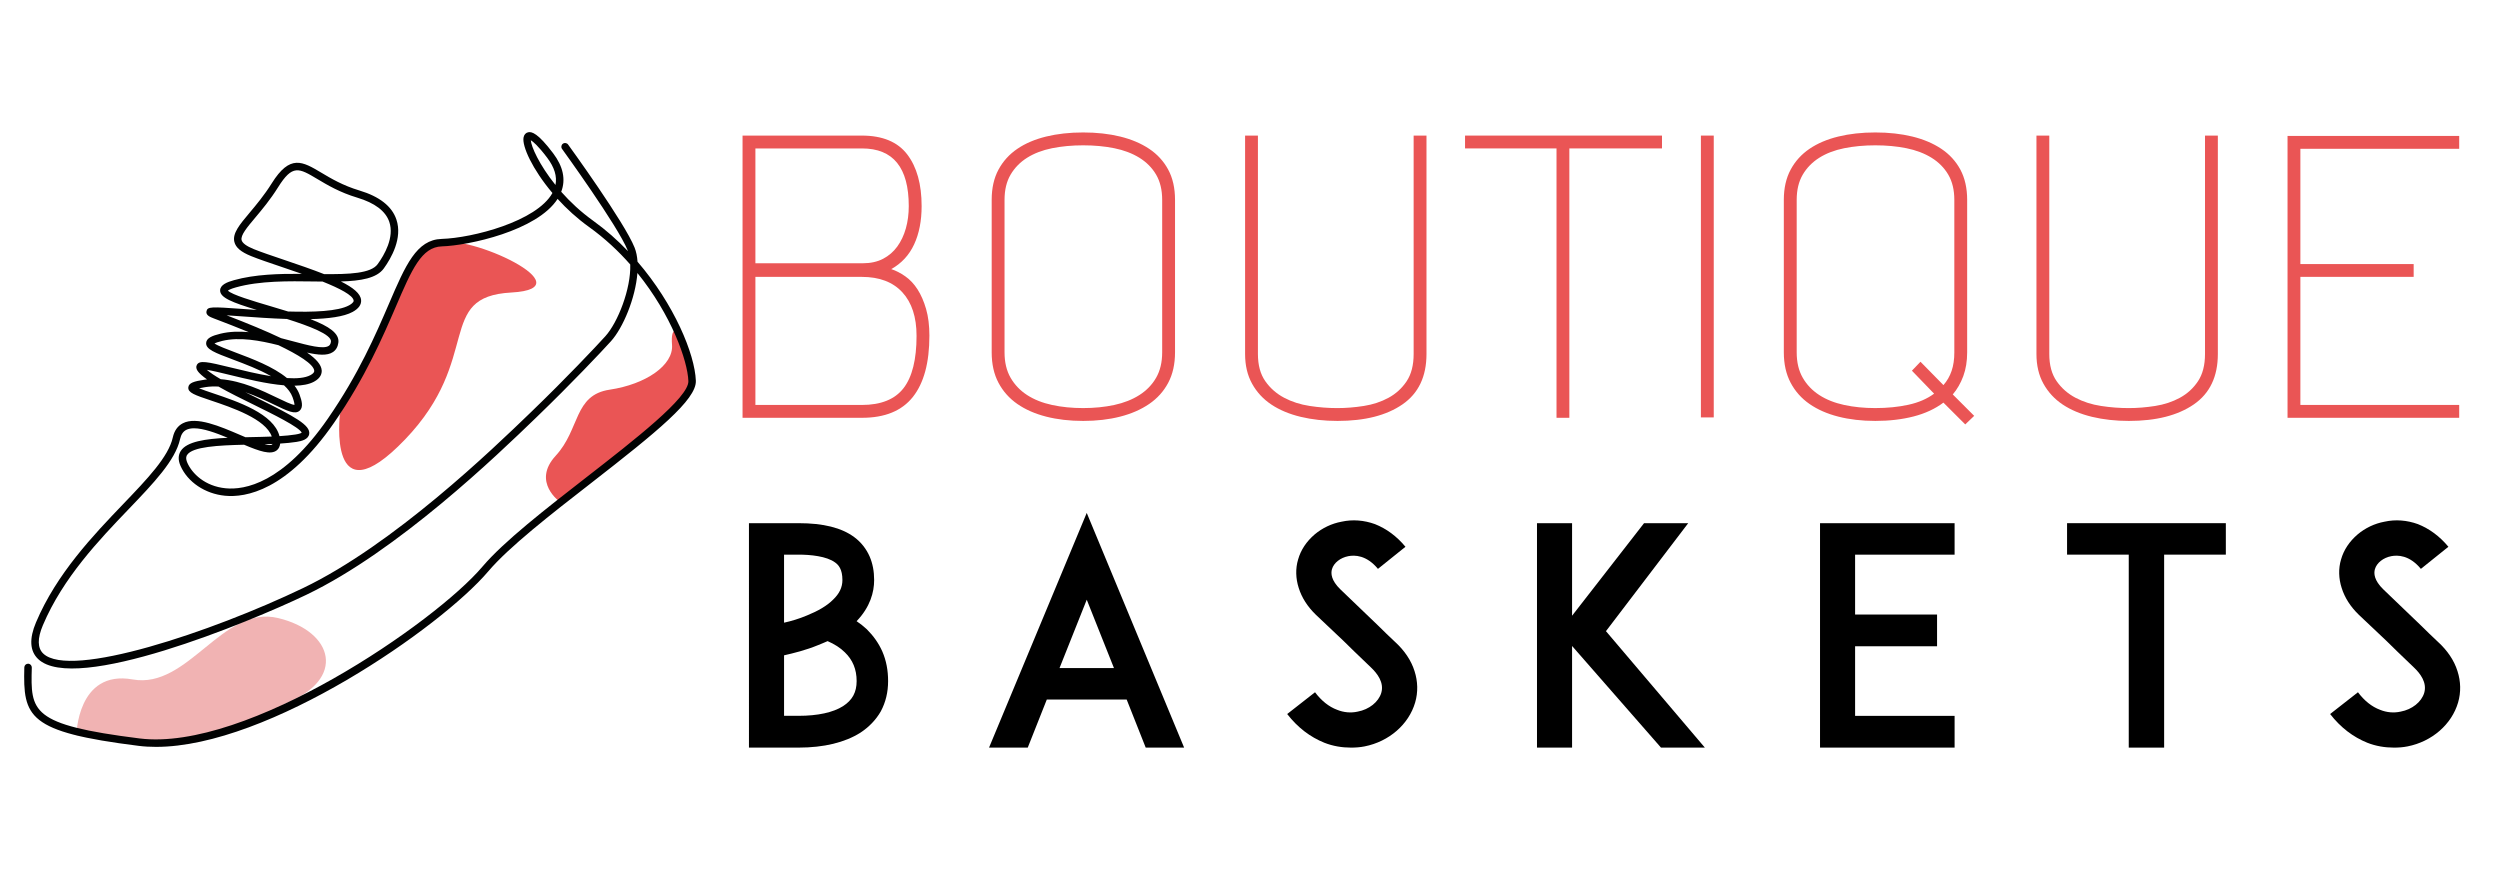 <?xml version="1.0" encoding="utf-8"?>
<!-- Generator: Adobe Illustrator 16.0.0, SVG Export Plug-In . SVG Version: 6.00 Build 0)  -->
<!DOCTYPE svg PUBLIC "-//W3C//DTD SVG 1.1 Tiny//EN" "http://www.w3.org/Graphics/SVG/1.1/DTD/svg11-tiny.dtd">
<svg version="1.1" baseProfile="tiny" id="Calque_1"
	 xmlns="http://www.w3.org/2000/svg" xmlns:xlink="http://www.w3.org/1999/xlink" x="0px" y="0px" width="200px" height="70px"
	 viewBox="0 0 200 70" xml:space="preserve">
<g>
	<path fill="#EA5555" d="M59.404,10.847h9.54c1.657,0,2.869,0.503,3.636,1.509c0.767,1.008,1.15,2.382,1.15,4.127
		c0,1.184-0.2,2.206-0.6,3.068c-0.4,0.861-1.01,1.52-1.83,1.977c0.374,0.124,0.748,0.317,1.121,0.577s0.701,0.607,0.981,1.043
		c0.28,0.436,0.508,0.96,0.685,1.572c0.177,0.613,0.265,1.324,0.265,2.133c0,2.159-0.441,3.794-1.324,4.905
		c-0.882,1.11-2.237,1.666-4.064,1.666h-9.56V10.847z M68.964,11.875h-8.532v9.186h8.595c0.622,0,1.162-0.119,1.619-0.357
		c0.457-0.239,0.835-0.566,1.136-0.98c0.301-0.416,0.53-0.898,0.685-1.448c0.156-0.55,0.234-1.147,0.234-1.791
		C72.701,13.411,71.456,11.875,68.964,11.875z M68.944,22.151h-8.512v10.246h8.512c1.532,0,2.646-0.448,3.339-1.343
		s1.041-2.291,1.041-4.186c0-1.499-0.378-2.66-1.134-3.482C71.434,22.563,70.352,22.151,68.944,22.151z"/>
	<path fill="#EA5555" d="M79.335,28.193V15.985c0-0.935,0.181-1.739,0.544-2.414c0.363-0.674,0.867-1.229,1.511-1.667
		c0.643-0.436,1.412-0.763,2.305-0.981c0.892-0.218,1.878-0.327,2.958-0.327c1.079,0,2.065,0.109,2.958,0.327
		c0.893,0.218,1.666,0.545,2.32,0.981c0.654,0.437,1.163,0.992,1.526,1.667c0.363,0.675,0.545,1.479,0.545,2.414v12.208
		c0,0.934-0.182,1.744-0.545,2.429s-0.872,1.25-1.526,1.697c-0.654,0.446-1.427,0.784-2.32,1.012
		c-0.893,0.228-1.879,0.343-2.958,0.343c-1.08,0-2.066-0.115-2.958-0.343c-0.893-0.228-1.662-0.566-2.305-1.012
		c-0.644-0.447-1.147-1.012-1.511-1.697S79.335,29.127,79.335,28.193z M80.363,28.193c0,0.789,0.161,1.463,0.482,2.023
		c0.322,0.561,0.763,1.023,1.323,1.387c0.561,0.363,1.225,0.628,1.994,0.794c0.768,0.167,1.598,0.249,2.491,0.249
		s1.723-0.083,2.491-0.249c0.768-0.166,1.438-0.431,2.009-0.794c0.571-0.364,1.017-0.826,1.339-1.387
		c0.321-0.56,0.482-1.234,0.482-2.023V15.985c0-0.789-0.161-1.459-0.482-2.009c-0.322-0.549-0.768-1-1.339-1.355
		c-0.571-0.352-1.241-0.607-2.009-0.763c-0.768-0.155-1.599-0.232-2.491-0.232s-1.723,0.078-2.491,0.232
		c-0.769,0.156-1.433,0.411-1.994,0.763c-0.56,0.354-1.001,0.806-1.323,1.355c-0.322,0.55-0.482,1.22-0.482,2.009V28.193z"/>
	<path fill="#EA5555" d="M113.091,10.847h1.028v17.47c0,1.806-0.641,3.151-1.92,4.033c-1.279,0.883-3.011,1.324-5.196,1.324
		c-1.061,0-2.043-0.109-2.948-0.327c-0.904-0.218-1.687-0.545-2.341-0.98c-0.656-0.436-1.171-0.992-1.545-1.667
		c-0.375-0.674-0.562-1.468-0.562-2.382v-17.47h1.027v17.47c0,0.893,0.197,1.62,0.593,2.181c0.394,0.56,0.897,1.001,1.51,1.323
		c0.611,0.322,1.292,0.54,2.039,0.654c0.748,0.115,1.484,0.171,2.211,0.171c0.685,0,1.391-0.057,2.118-0.171
		c0.726-0.114,1.385-0.332,1.978-0.654c0.591-0.321,1.074-0.763,1.448-1.323c0.373-0.561,0.56-1.288,0.56-2.181V10.847z"/>
	<path fill="#EA5555" d="M132.959,10.847v1.027h-7.411v21.55h-1.027v-21.55h-7.318v-1.027H132.959z"/>
	<path fill="#EA5555" d="M136.072,10.847h1.028v22.546h-1.028V10.847z"/>
	<path fill="#EA5555" d="M142.706,28.193V15.985c0-0.935,0.183-1.739,0.546-2.414c0.362-0.674,0.867-1.229,1.51-1.667
		c0.644-0.436,1.412-0.763,2.306-0.981c0.892-0.218,1.877-0.327,2.956-0.327c1.08,0,2.067,0.109,2.961,0.327
		c0.893,0.218,1.665,0.545,2.319,0.981c0.654,0.437,1.162,0.992,1.526,1.667c0.361,0.675,0.543,1.479,0.543,2.414v12.208
		c0,0.707-0.104,1.338-0.31,1.899c-0.208,0.561-0.488,1.049-0.841,1.463l1.713,1.713l-0.716,0.685l-1.746-1.744
		c-0.664,0.499-1.457,0.867-2.381,1.106c-0.924,0.238-1.947,0.358-3.069,0.358c-1.079,0-2.064-0.115-2.956-0.343
		c-0.894-0.228-1.662-0.566-2.306-1.012c-0.643-0.447-1.147-1.012-1.51-1.697C142.889,29.937,142.706,29.127,142.706,28.193z
		 M152.953,29.656l0.686-0.716l1.835,1.868c0.291-0.332,0.511-0.71,0.654-1.136c0.146-0.425,0.218-0.919,0.218-1.479V15.985
		c0-0.789-0.161-1.459-0.482-2.009c-0.321-0.549-0.768-1-1.339-1.355c-0.572-0.352-1.24-0.607-2.008-0.763
		c-0.769-0.155-1.6-0.232-2.493-0.232c-0.891,0-1.722,0.078-2.489,0.232c-0.77,0.156-1.434,0.411-1.993,0.763
		c-0.561,0.354-1.002,0.806-1.324,1.355c-0.322,0.55-0.482,1.22-0.482,2.009v12.208c0,0.789,0.16,1.463,0.482,2.023
		c0.322,0.561,0.764,1.023,1.324,1.387c0.56,0.363,1.224,0.628,1.993,0.794c0.768,0.167,1.599,0.249,2.489,0.249
		c0.957,0,1.838-0.088,2.648-0.265c0.811-0.176,1.495-0.473,2.056-0.888L152.953,29.656z"/>
	<path fill="#EA5555" d="M176.401,10.847h1.027v17.47c0,1.806-0.64,3.151-1.919,4.033c-1.281,0.883-3.013,1.324-5.196,1.324
		c-1.063,0-2.045-0.109-2.949-0.327c-0.905-0.218-1.687-0.545-2.342-0.98c-0.655-0.436-1.17-0.992-1.545-1.667
		c-0.374-0.674-0.561-1.468-0.561-2.382v-17.47h1.027v17.47c0,0.893,0.197,1.62,0.592,2.181c0.394,0.56,0.897,1.001,1.51,1.323
		c0.612,0.322,1.293,0.54,2.04,0.654c0.747,0.115,1.484,0.171,2.211,0.171c0.685,0,1.392-0.057,2.118-0.171
		c0.726-0.114,1.385-0.332,1.977-0.654c0.592-0.321,1.075-0.763,1.448-1.323c0.373-0.561,0.562-1.288,0.562-2.181V10.847z"/>
	<path fill="#EA5555" d="M196.736,11.905H184.03v9.218h9.063v1.027h-9.063v10.246h12.706v1.027h-13.733V10.877h13.733V11.905z"/>
</g>
<path fill="#EA5555" d="M27.196,33.125c0,0-1.037,8.542,5.207,2.033c6.245-6.508,2.393-11.425,8.504-11.757
	c6.112-0.332-3.572-4.795-5.663-3.935c-2.092,0.859-1.428,0.236-3.338,3.802C29.995,26.834,27.351,32.894,27.196,33.125z"/>
<path fill="#F1B3B3" d="M6.112,58.827c0,0,0.054-5.268,4.503-4.472c4.451,0.799,7.174-5.978,11.626-4.913
	c4.45,1.062,5.514,4.905,0.567,6.843l-1.638,1.168l-5.83,1.77l-4.41,0.249L6.112,58.827z"/>
<path fill="#EA5555" d="M44.827,40.175c0,0-2.326-1.597-0.366-3.722c1.959-2.125,1.428-4.849,4.319-5.28
	c2.889-0.432,5.11-1.956,4.982-3.588c-0.128-1.63,0.544-1.275,0.73-0.166c0.186,1.111,1.927,2.592,0,4.618
	C52.565,34.062,44.827,40.175,44.827,40.175z"/>
<path fill="#010202" d="M51.002,20.936c-0.027-0.416-0.103-0.802-0.238-1.137c-0.801-2.005-5.132-7.982-5.316-8.235
	c-0.097-0.134-0.284-0.163-0.416-0.067c-0.134,0.098-0.165,0.284-0.068,0.417c0.045,0.062,4.471,6.171,5.247,8.107
	c0.01,0.022,0.018,0.046,0.025,0.07c-0.834-0.875-1.759-1.695-2.763-2.417c-1.017-0.729-1.874-1.537-2.575-2.331
	c0.376-0.981,0.159-2.018-0.649-3.086c-1.216-1.611-1.709-1.742-2-1.675c-0.187,0.043-0.319,0.189-0.362,0.401
	c-0.143,0.7,0.708,2.563,2.308,4.457c-1.26,2.274-6.393,3.598-8.861,3.673c-2.013,0.061-2.889,2.093-4.21,5.169
	c-1.08,2.509-2.424,5.631-4.896,9.209c-3.585,5.185-6.66,5.716-8.169,5.572c-1.674-0.159-2.7-1.195-3.069-2.036
	c-0.173-0.394-0.061-0.57-0.024-0.628c0.428-0.67,2.532-0.772,4.56-0.821c1.235,0.522,2.135,0.835,2.621,0.444
	c0.154-0.124,0.243-0.304,0.268-0.537c0.471-0.03,0.918-0.073,1.316-0.135c0.399-0.062,0.939-0.195,1.006-0.633
	c0.106-0.698-1.114-1.374-4.138-2.86c-0.326-0.159-0.652-0.32-0.973-0.48c0.855,0.293,1.644,0.673,2.282,0.981
	c1.098,0.53,1.704,0.823,2.07,0.492c0.302-0.274,0.172-0.78-0.014-1.286c-0.092-0.25-0.228-0.486-0.402-0.708
	c0.618-0.01,1.158-0.104,1.56-0.321c0.539-0.292,0.63-0.654,0.615-0.907c-0.03-0.447-0.441-0.919-1.172-1.422
	c0.898,0.2,1.612,0.262,2.063-0.037c0.245-0.162,0.394-0.412,0.44-0.744c0.108-0.746-0.736-1.319-2.231-1.895
	c1.421-0.035,2.668-0.189,3.374-0.577c0.482-0.265,0.71-0.585,0.677-0.955c-0.044-0.512-0.633-0.991-1.617-1.481
	c1.599-0.045,2.866-0.259,3.431-1.039c0.596-0.823,1.517-2.426,1.009-3.92c-0.358-1.059-1.354-1.838-2.959-2.32
	c-1.327-0.398-2.283-0.968-3.05-1.426c-1.504-0.897-2.498-1.49-3.964,0.857c-0.594,0.949-1.244,1.725-1.768,2.348
	c-0.807,0.96-1.388,1.654-1.22,2.335c0.112,0.453,0.523,0.802,1.334,1.133c0.608,0.248,1.481,0.542,2.405,0.854
	c0.498,0.166,1.072,0.36,1.661,0.569c-1.814-0.015-3.75,0.035-5.428,0.504c-0.548,0.153-1.108,0.37-1.112,0.822
	c-0.003,0.582,0.954,0.959,2.938,1.561c-0.41-0.027-0.798-0.056-1.156-0.082c-2.512-0.18-2.789-0.188-2.872,0.183
	c-0.072,0.324,0.289,0.463,0.58,0.575l0.391,0.149c0.552,0.211,1.435,0.549,2.408,0.95c-0.773-0.07-1.542-0.051-2.264,0.125
	c-0.668,0.163-1.119,0.35-1.143,0.738c-0.031,0.511,0.695,0.784,2.141,1.327c0.961,0.362,2.113,0.795,3.055,1.336
	c-1.091-0.177-2.243-0.458-3.176-0.686c-1.979-0.484-2.558-0.604-2.764-0.216c-0.17,0.323,0.19,0.646,0.362,0.803
	c0.127,0.114,0.279,0.232,0.451,0.354c-0.065,0.007-0.13,0.016-0.195,0.025c-0.836,0.123-1.267,0.251-1.3,0.611
	c-0.038,0.428,0.505,0.612,1.82,1.054c1.652,0.556,4.371,1.471,4.857,2.881c-0.54,0.023-1.104,0.035-1.659,0.046
	c-0.148,0.003-0.297,0.007-0.444,0.01c-0.144-0.061-0.285-0.121-0.418-0.178c-1.639-0.704-3.497-1.502-4.591-0.941
	c-0.414,0.212-0.685,0.593-0.805,1.133c-0.345,1.551-2.028,3.308-3.977,5.34c-2.368,2.473-5.316,5.548-6.967,9.456
	c-0.555,1.311-0.497,2.297,0.168,2.933c2.941,2.802,16.827-2.914,21.461-5.14c7.342-3.522,15.309-11.211,18.309-14.105l0.202-0.196
	c2.653-2.559,5.089-5.134,5.854-5.981c0.971-1.075,1.962-3.448,2.118-5.46c2.711,3.35,4.014,6.996,4.077,8.646
	c0.049,1.315-4.301,4.697-8.14,7.682c-3.258,2.531-6.625,5.148-8.331,7.159c-3.796,4.481-18.854,14.821-27.435,13.748
	c-8.741-1.093-8.714-2.154-8.62-5.672c0.003-0.164-0.126-0.302-0.292-0.307c-0.002,0-0.005,0-0.008,0
	c-0.162,0-0.294,0.13-0.299,0.291c-0.104,3.974,0.261,5.17,9.145,6.281c0.45,0.057,0.916,0.082,1.395,0.082
	c9.023,0,22.799-9.589,26.571-14.036c1.665-1.962,5.008-4.563,8.239-7.073c5.248-4.081,8.431-6.666,8.373-8.178
	C55.587,28.309,53.929,24.338,51.002,20.936z M22.679,20.772c-0.914-0.309-1.779-0.6-2.371-0.84c-0.591-0.24-0.921-0.484-0.98-0.723
	c-0.094-0.385,0.432-1.013,1.099-1.807c0.535-0.637,1.2-1.43,1.816-2.416c1.156-1.849,1.659-1.55,3.151-0.66
	c0.796,0.475,1.787,1.066,3.186,1.486c1.408,0.422,2.27,1.075,2.564,1.939c0.42,1.24-0.401,2.649-0.929,3.378
	c-0.542,0.754-2.305,0.818-4.292,0.799C25,21.563,23.901,21.184,22.679,20.772z M18.233,23.249c0.063-0.048,0.23-0.145,0.647-0.261
	c1.905-0.533,4.213-0.5,6.25-0.471c0.228,0.003,0.454,0.007,0.678,0.008c1.343,0.538,2.446,1.097,2.484,1.527
	c0.014,0.15-0.253,0.313-0.371,0.377c-0.877,0.481-2.859,0.552-4.874,0.491c-0.449-0.141-0.93-0.284-1.437-0.434
	C20.302,24.1,18.529,23.576,18.233,23.249z M18.131,25.225c0.374,0.023,0.797,0.054,1.216,0.084
	c1.071,0.077,2.345,0.169,3.607,0.209c1.741,0.549,3.605,1.242,3.523,1.822c-0.031,0.21-0.118,0.29-0.18,0.331
	c-0.432,0.284-1.631-0.038-2.901-0.379c-0.292-0.078-0.597-0.159-0.91-0.239C21.297,26.484,19.82,25.877,18.131,25.225z
	 M18.842,28.2c-0.641-0.242-1.418-0.534-1.685-0.724c0.091-0.047,0.273-0.118,0.618-0.202c1.389-0.337,3.032-0.029,4.5,0.341
	c1.544,0.739,2.83,1.511,2.865,2.053c0.007,0.114-0.094,0.228-0.303,0.342c-0.431,0.232-1.101,0.285-1.879,0.235
	C21.861,29.335,20.179,28.703,18.842,28.2z M16.546,29.585c0.44,0.067,1.163,0.244,1.823,0.405c1.332,0.325,2.956,0.722,4.352,0.835
	c0.316,0.288,0.557,0.602,0.681,0.944c0.137,0.375,0.157,0.549,0.156,0.622c-0.229-0.011-0.87-0.32-1.391-0.572
	c-1.163-0.561-2.8-1.352-4.511-1.483C17.197,30.07,16.813,29.816,16.546,29.585z M17.077,31.473
	c-0.413-0.139-0.862-0.29-1.154-0.412c0.125-0.028,0.294-0.06,0.529-0.094c0.34-0.051,0.683-0.062,1.028-0.042
	c0.83,0.475,1.852,0.978,2.854,1.469c1.448,0.712,3.621,1.78,3.802,2.221c-0.045,0.031-0.173,0.095-0.499,0.146
	c-0.383,0.06-0.817,0.101-1.279,0.129C21.904,33.098,19.008,32.122,17.077,31.473z M21.798,35.516
	c-0.008,0.019-0.017,0.032-0.027,0.041c-0.095,0.076-0.317,0.057-0.608-0.017C21.377,35.533,21.589,35.526,21.798,35.516z
	 M42.463,11.217c0.173,0.105,0.573,0.426,1.309,1.399c0.585,0.776,0.806,1.495,0.665,2.181
	C43.134,13.179,42.492,11.713,42.463,11.217z M48.431,26.896c-0.759,0.841-3.182,3.403-5.824,5.951l-0.203,0.197
	c-2.981,2.876-10.898,10.515-18.153,14c-7.331,3.518-18.633,7.298-20.789,5.243c-0.468-0.445-0.479-1.208-0.031-2.267
	c1.609-3.806,4.515-6.839,6.849-9.274c2.011-2.098,3.748-3.911,4.128-5.625c0.082-0.364,0.243-0.604,0.495-0.732
	c0.171-0.087,0.382-0.126,0.621-0.126c0.736,0,1.742,0.364,2.696,0.76c-1.795,0.084-3.279,0.301-3.759,1.054
	c-0.213,0.335-0.22,0.735-0.019,1.192c0.571,1.301,1.968,2.237,3.559,2.39c1.642,0.16,4.959-0.393,8.718-5.829
	c2.506-3.626,3.92-6.912,4.954-9.312c1.276-2.968,2.048-4.758,3.677-4.808c2.136-0.064,7.624-1.25,9.258-3.799
	c0.718,0.789,1.562,1.564,2.517,2.249c1.253,0.899,2.351,1.925,3.295,3C50.484,23.105,49.426,25.794,48.431,26.896z"/>
<g>
	<path d="M71.048,54.484c0,0.896-0.194,1.694-0.582,2.421c-0.387,0.677-0.943,1.258-1.645,1.717
		c-1.234,0.775-2.904,1.187-4.937,1.187h-1.597h-2.371V41.854h2.807h1.161c1.984,0,3.436,0.363,4.452,1.113
		c0.556,0.411,0.968,0.944,1.234,1.549c0.242,0.557,0.362,1.186,0.362,1.888c0,0.967-0.314,2.153-1.403,3.29
		c0.291,0.193,0.556,0.411,0.823,0.653c0.531,0.532,0.943,1.113,1.233,1.767C70.902,52.841,71.048,53.638,71.048,54.484z
		 M62.724,44.371v5.444c0.557-0.121,1.209-0.314,1.839-0.581c0.895-0.363,1.597-0.773,2.08-1.258c0.509-0.484,0.75-0.992,0.75-1.572
		c0-0.872-0.314-1.211-0.58-1.403c-0.678-0.508-1.984-0.63-2.928-0.63H62.724z M68.531,54.484c0-0.942-0.314-1.692-0.944-2.299
		c-0.363-0.362-0.822-0.652-1.378-0.895c-0.242,0.097-0.484,0.218-0.75,0.315c-0.992,0.41-1.984,0.652-2.734,0.821v4.84h1.161
		c1.525,0,2.758-0.266,3.557-0.773C68.191,56.01,68.531,55.38,68.531,54.484z"/>
	<path d="M90.133,55.961h-6.388l-1.525,3.848h-3.097l7.816-18.776l7.791,18.776h-3.073L90.133,55.961z M89.117,53.445l-2.177-5.469
		l-2.178,5.469H89.117z"/>
	<path d="M113.211,56.203c-0.508,1.742-2.082,3.121-4.041,3.508c-0.363,0.073-0.726,0.098-1.089,0.098
		c-0.726,0-1.452-0.121-2.129-0.388c-1.138-0.46-2.13-1.21-2.977-2.299l2.227-1.742c0.508,0.678,1.112,1.162,1.766,1.403
		c0.533,0.219,1.113,0.267,1.646,0.146c0.92-0.169,1.67-0.773,1.888-1.5c0.242-0.822-0.314-1.549-0.823-2.032
		c-0.799-0.75-2.105-2.032-2.202-2.13l-2.201-2.081c-0.677-0.653-1.137-1.378-1.379-2.153c-0.242-0.75-0.267-1.549-0.048-2.274
		c0.217-0.774,0.677-1.451,1.329-2.009c0.605-0.508,1.355-0.87,2.153-1.016c0.872-0.193,1.791-0.12,2.663,0.194
		c0.919,0.363,1.742,0.968,2.443,1.813l-2.201,1.768c-0.92-1.113-1.864-1.113-2.372-1.016c-0.628,0.12-1.161,0.531-1.307,1.039
		c-0.097,0.339-0.073,0.896,0.679,1.622l3,2.878c0.435,0.437,0.967,0.944,1.354,1.307c0.773,0.703,1.307,1.502,1.572,2.348
		C113.429,54.51,113.453,55.38,113.211,56.203z"/>
	<path d="M132.879,59.809l-7.113-8.131v8.131h-2.807V41.854h2.807v7.404l5.758-7.404h3.533l-6.581,8.639l7.912,9.315H132.879z"/>
	<path d="M148.408,49.162h6.557v2.541h-6.557v5.564h7.96v2.541h-7.985h-2.781V41.854h2.781h7.985v2.517h-7.96V49.162z"/>
	<path d="M178.067,44.371h-4.936v15.438H170.3V44.371h-4.935v-2.517h12.702V44.371z"/>
	<path d="M196.646,56.203c-0.508,1.742-2.081,3.121-4.041,3.508c-0.362,0.073-0.725,0.098-1.089,0.098
		c-0.725,0-1.451-0.121-2.128-0.388c-1.138-0.46-2.13-1.21-2.978-2.299l2.227-1.742c0.509,0.678,1.113,1.162,1.767,1.403
		c0.532,0.219,1.112,0.267,1.646,0.146c0.92-0.169,1.67-0.773,1.888-1.5c0.241-0.822-0.314-1.549-0.824-2.032
		c-0.798-0.75-2.104-2.032-2.201-2.13l-2.202-2.081c-0.677-0.653-1.136-1.378-1.378-2.153c-0.242-0.75-0.268-1.549-0.049-2.274
		c0.218-0.774,0.677-1.451,1.33-2.009c0.604-0.508,1.354-0.87,2.153-1.016c0.872-0.193,1.791-0.12,2.662,0.194
		c0.919,0.363,1.742,0.968,2.444,1.813l-2.202,1.768c-0.92-1.113-1.863-1.113-2.371-1.016c-0.629,0.12-1.161,0.531-1.307,1.039
		c-0.097,0.339-0.073,0.896,0.678,1.622l3,2.878c0.436,0.437,0.968,0.944,1.355,1.307c0.773,0.703,1.307,1.502,1.572,2.348
		C196.864,54.51,196.888,55.38,196.646,56.203z"/>
</g>
</svg>

